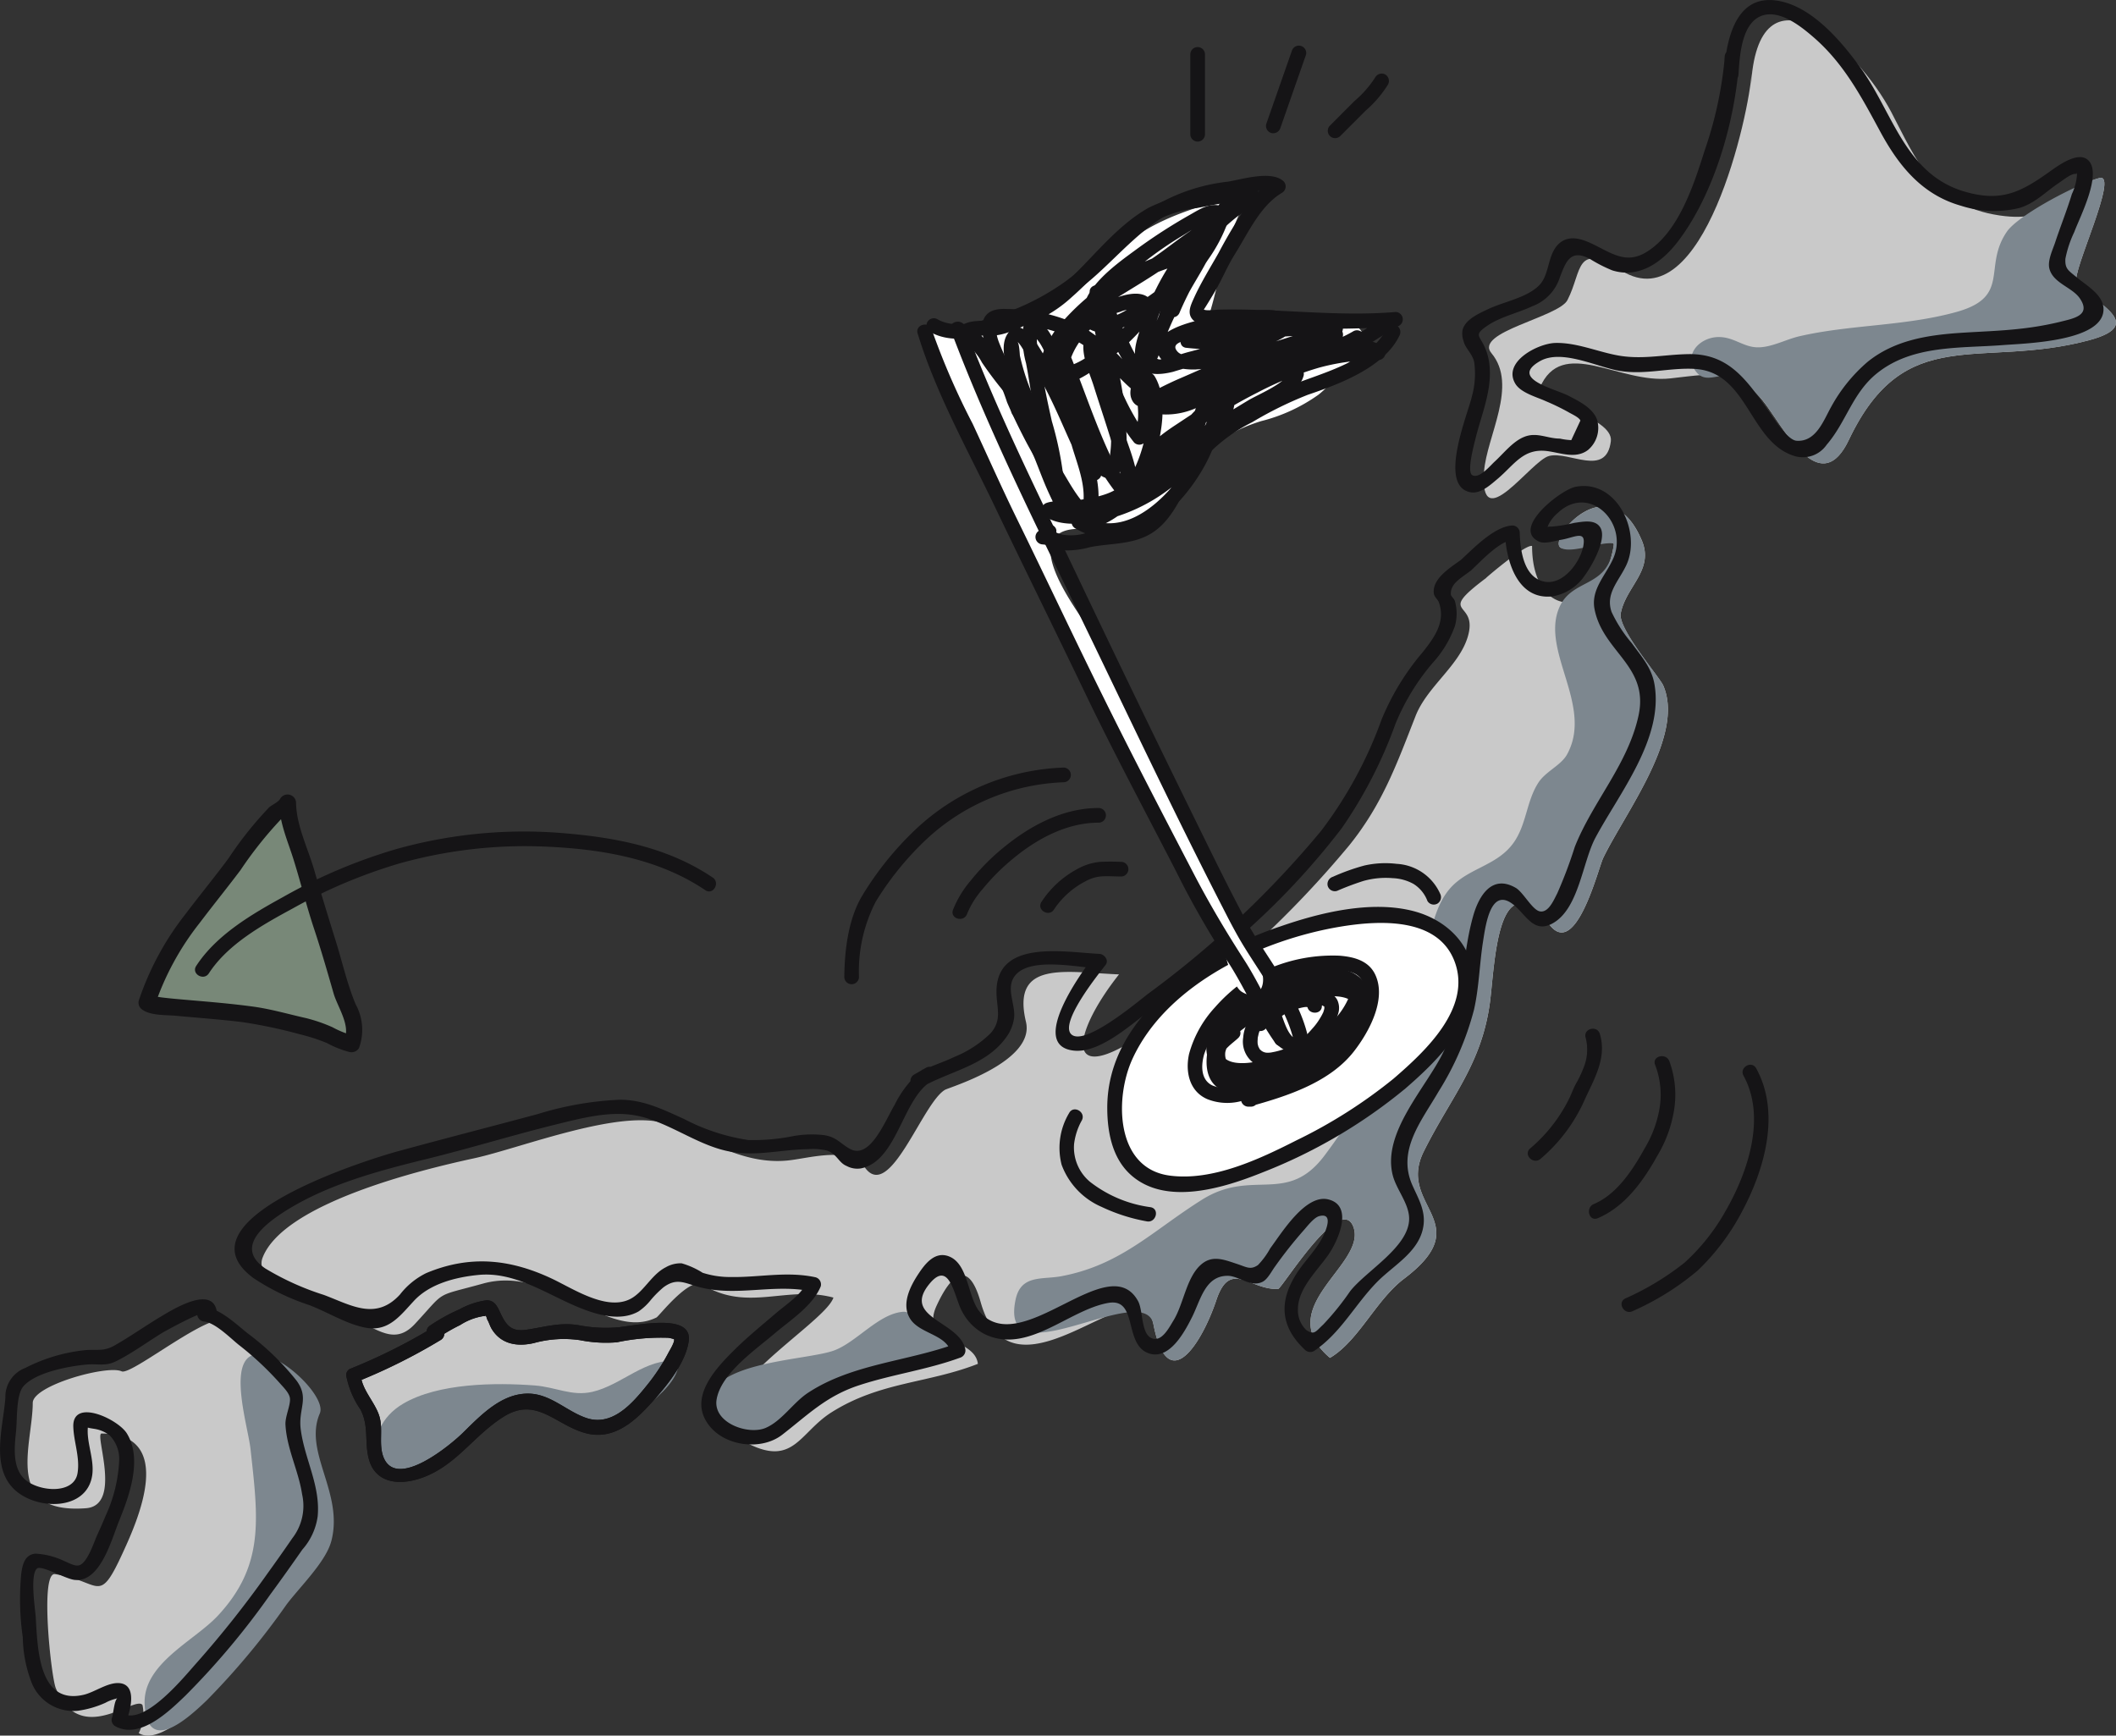 <svg xmlns="http://www.w3.org/2000/svg" xmlns:xlink="http://www.w3.org/1999/xlink" width="213.584" height="175.186" viewBox="0 0 213.584 175.186">
  <rect x="0" y="0" width="213.584" height="175.186" fill="#333333" stroke="none"/>
  <defs>
    <clipPath id="clip-path">
      <rect id="長方形_165" data-name="長方形 165" width="213.584" height="175.186" fill="none"/>
    </clipPath>
  </defs>
  <g id="グループ_521" data-name="グループ 521" transform="translate(0 0)">
    <g id="グループ_520" data-name="グループ 520" transform="translate(0 0)" clip-path="url(#clip-path)">
      <path id="パス_4363" data-name="パス 4363" d="M16.294,19.4a15.226,15.226,0,0,0-1.6,1.733c-1.017,1.26-1.9,2.644-2.891,3.926-1.919,2.458-3.855,4.9-5.672,7.44A59.387,59.387,0,0,0,3.354,38.5c.53.619,11.715.707,15.521,2.352,1.2,0,4.748,1.808,5.141,1.808.8-1.388-.393-3.7-.8-4.624-.8-2.772-1.587-5.544-2.383-7.856-.575-2-1.18-4-1.751-6-.526-1.83-1.574-3.917-1.53-5.853-.044.3-.981.813-1.225,1.034l-.04.035" transform="translate(11.473 62.697)" fill="#788878" fill-rule="evenodd"/>
      <path id="パス_4364" data-name="パス 4364" d="M60.914,5.774c-.19,3.921-4.823,25.132-13.121,19.96-4.735-2.949-3.934,0-5.464,2.966-.884,1.724-9.447,3.232-7.679,5.349,2.732,3.267-.482,8.391-.743,11.985-.473,6.644,4.739-1.145,6.569-1.6,2.025-.513,5.778,2.2,6.233-1.49.305-2.48-7.75-4.023-7.184-5.358,2.237-5.3,8.028-.4,13.187-.981,4.721-.53,6.958-1.11,9.827,2.9,2.047,2.86,5.446,9.093,8.2,3.293,5.681-11.932,13.169-7.086,24.23-10.044,6.216-1.658.04-3.921-1.247-5.937-.531-.836,4.332-10.981,2.308-10.437-4.12,1.1-4.1,4.664-10.1,3.775-6.644-.99-8.386-5.6-10.91-10.42C71.563,3.143,61.475-6.043,60.843,7.281c0-.031.106-2.228.071-1.507-.168,3.47.084-1.591,0,0" transform="translate(115.886 1.589)" fill="#c9c9c9" fill-rule="evenodd"/>
      <path id="パス_4365" data-name="パス 4365" d="M41.994,20.184a3.52,3.52,0,0,0-.623-.053c-1.932.009-3.665,1.857-2.215,3.572.959,1.141,2.263.035,3.338.442a7.888,7.888,0,0,1,3.828,3.064c2.047,2.856,5.446,9.089,8.2,3.293,5.681-11.932,13.169-7.091,24.23-10.044,6.211-1.662.04-3.926-1.242-5.941-.535-.831,4.324-10.963,2.3-10.437-2.144.561-8.161,3.7-9.341,5.411-2.467,3.576.473,6.578-5.133,8.121-5.216,1.437-10.641,1.251-15.809,2.44-1.366.314-2.878,1.163-4.279,1.118-1.211-.035-2.073-.778-3.258-.986" transform="translate(132.104 13.888)" fill="#7d878f" fill-rule="evenodd"/>
      <path id="パス_4366" data-name="パス 4366" d="M74.964,70.445c-2.294,1.326-5.575,11.37-8.1,7.834-1.578-2.21-5.7-.884-7.865-.69-4.536.411-8.17-2.215-12.1-3.674-4.514-1.671-14.845,2.445-19.469,3.444C22.052,78.522,8.179,81.9,6.075,87.4c-1.167,3.055,7.865,5.632,9.9,6.521,2.016.889,3.59,2.184,5.473.164,3.223-3.47,1.866-2.692,6.9-4.085,6.914-1.91,12.5,5.893,17.489,3.426.256-.124,3.333-4.142,4.677-3.307,4.518,2.794,8.457.04,13.183,1.3-.9,2.838-16.03,11.092-8.51,14.787,4.509,2.224,5.124-1.189,8.32-3.209,4.92-3.1,9.69-2.9,14.77-4.889-.309-2.683-5.88-2.126-4.182-5.835,1.4-3.059,3.192-4.9,4.465-.389C81.794,103.318,94.7,87.514,96,94.118c1.463,7.476,4.925,1.817,6.348-2.445,1.393-4.164,3.382-.995,6.238-1.127.362-.018,6.326-9.757,7.6-6.251,1.379,3.8-8.368,8.108-2.37,13.209,2.9-1.711,4.637-5.84,7.48-7.988,7.546-5.707-.769-7.29,1.981-12.829s5.849-8.762,6.693-15.1c.486-3.682.712-14.558,6.034-7.767,2.652,3.377,4.9-5.747,5.389-6.764,2.224-4.6,8.254-12.365,6.065-17.413-.367-.853-4.589-5.72-4.293-7.277.513-2.723,3.4-4.363,2.126-7.378-3.276-7.723-9.567-.106-8.187.738.451.279,5.513-1.167,5.367-.27-1.3,7.727-8.254,7.71-8.254.1-.7-.208-5.04,3.532-4.629,3.223-5.247,3.93-.707,2.14-1.874,5.977-.889,2.918-4.1,5.013-5.256,7.957-1.874,4.774-3.316,8.859-6.689,13.05a103.48,103.48,0,0,1-19.58,18.183c-9.407,6.91-8.665,1.167-3.665-5.15-5.345-.208-10.893-1.494-9.394,4.788.964,4.023-7.732,6.609-8.165,6.861-2.383,1.375,1.759-1.017,0,0" transform="translate(20.427 39.554)" fill="#c9c9c9" fill-rule="evenodd"/>
      <path id="パス_4367" data-name="パス 4367" d="M36.084,29.965a.861.861,0,0,0-.208-.013c-2.458.155-4.713,3.059-6.98,3.9C26.018,34.929,15.638,34.9,16.19,39.779c.256,2.316,4.147,3.258,5.933,2.679,1.759-.575,2.953-2.71,4.5-3.691,4.916-3.1,9.69-2.9,14.77-4.889.1-.044-3.736-3.66-5.314-3.912" transform="translate(55.311 102.452)" fill="#7d878f" fill-rule="evenodd"/>
      <path id="パス_4368" data-name="パス 4368" d="M37.212,94.119c1.463,7.476,4.925,1.817,6.348-2.445,1.393-4.164,3.382-.995,6.238-1.127.362-.018,6.326-9.757,7.6-6.247,1.379,3.8-8.368,8.1-2.37,13.2,2.891-1.706,4.637-5.84,7.48-7.988,7.551-5.707-.769-7.29,1.981-12.829s5.849-8.762,6.693-15.1c.486-3.682.712-14.562,6.034-7.767,2.652,3.377,4.9-5.747,5.389-6.764,2.224-4.6,8.254-12.36,6.065-17.413-.367-.853-4.589-5.72-4.293-7.281C84.89,19.647,87.777,18,86.5,15c-3.276-7.732-9.567-.111-8.187.738,1.074.65,4-.668,5.358-.429-.371,4.642-4.2,3.351-5.517,6.512-1.835,4.407,3.484,9.889.813,14.765-.619,1.127-2.184,1.724-2.918,2.887-1.211,1.9-1.172,4.222-2.511,6.074-1.521,2.1-4.036,2.454-5.835,4.023-1.759,1.53-2.206,3.828-2.82,6A61.92,61.92,0,0,1,54.524,77.024c-3.811,5.128-7.285,1.313-12.383,4.5-5,3.13-8.2,6.613-14.244,7.741-1.927.358-4.063-.186-4.6,2.361-1.746,8.333,13-2.157,13.912,2.493" transform="translate(79.213 39.553)" fill="#7d878f" fill-rule="evenodd"/>
      <path id="パス_4369" data-name="パス 4369" d="M16.515,32.479a52.788,52.788,0,0,1-8.444,4.213c0,1.729,2.312,3.51,2.126,5.955-.3,3.97,1.512,5.066,5.548,3.293,3.342-1.468,4.8-4.659,7.984-6.193,3.939-1.9,5.972,2.6,9.6,2.215,2.984-.318,7.4-6.631,7.873-8.921.345-1.733-6.154-.438-6.808-.385-3.214.265-4.461-1.105-7.856-.053-4.575,1.415-3.97-2.869-5-2.745a16.648,16.648,0,0,0-5.376,2.467" transform="translate(27.609 102.126)" fill="#c9c9c9" fill-rule="evenodd"/>
      <path id="パス_4370" data-name="パス 4370" d="M31.542,37.8c2.224-.239,8.094-4.372,7.475-6.7-3.223-.367-5.641,2.427-8.643,3.108-2.06.464-3.652-.486-5.809-.65-3.988-.3-9.726-.239-13.258,1.835-4.637,2.723-3.059,8.9,2.657,6.388,3.342-1.472,4.792-4.659,7.979-6.193,3.939-1.9,5.972,2.6,9.6,2.215" transform="translate(29.398 106.283)" fill="#7d878f" fill-rule="evenodd"/>
      <path id="パス_4371" data-name="パス 4371" d="M21.015,30.917c0-3.316-9.788,4.938-10.888,4.434-1.437-.668-8.97,1.419-8.97,3.187,0,4.164-3.019,11.255,5.367,10.632,3.709-.279.827-7.542,1.583-7.542,7.63.009,3.537,8.987,2.179,11.949C7.753,59.117,8.072,56.491,3.4,55.823c-1.538-.217-.389,10.353.08,11.494,2.449,6.025,8.01.681,8.753,1.715a4.239,4.239,0,0,1-.38,2.834c4.377,2.714,17.573-17.2,19.093-19.323,1.322-4.907-2.829-9.023-1.145-12.94.769-1.423-7.979-8.687-9.354-8.687" transform="translate(2.149 103.065)" fill="#c9c9c9" fill-rule="evenodd"/>
      <path id="パス_4372" data-name="パス 4372" d="M22.139,49.822c1.317-4.907-2.834-9.018-1.149-12.94.809-1.87-5.34-7.5-7.3-5.557-1.631,1.614.088,7.148.305,9.147.765,7,1.463,11.742-3.324,16.856-2.374,2.533-7.555,4.823-7.361,8.912.243,5.093,4.222,1.569,6.251-.38A74.965,74.965,0,0,0,17.6,56.219c1.255-1.7,3.974-4.315,4.536-6.4" transform="translate(11.291 105.781)" fill="#7d878f" fill-rule="evenodd"/>
      <path id="パス_4373" data-name="パス 4373" d="M54.166,37.931c-5.031,4.324-29.743,19.637-28.677,1.313.305-5.247,4.27-9.177,8.24-12.126a35.526,35.526,0,0,1,19.522-6.229c3.965.332,7.626,2.3,7.626,6.883-.305,4.257-3.66,7.537-6.711,10.159" transform="translate(87.077 71.458)" fill="#fff" fill-rule="evenodd"/>
      <path id="パス_4374" data-name="パス 4374" d="M54.216,38.015a50.39,50.39,0,0,1-9.854,6.264c-3.74,1.9-8.435,4.111-12.749,3.554-5.486-.7-5.614-7.776-3.8-11.759C31.312,28.417,40.989,24,48.832,22.7c3.833-.632,9.823-1,11.516,3.541,1.746,4.686-2.984,9.049-6.132,11.772-.747.645.34,1.729,1.088,1.088,3.121-2.706,6.8-6.251,6.936-10.7.111-3.682-2.586-6.335-5.964-7.246-4.3-1.154-9.5.119-13.594,1.547a33.223,33.223,0,0,0-12.219,7.277c-3.108,3-5.212,6.7-5.181,11.1.013,2.356.5,4.947,2.312,6.618,3.541,3.271,9.5,1.362,13.364-.19A52.689,52.689,0,0,0,55.3,39.1c.752-.641-.34-1.724-1.088-1.088" transform="translate(86.483 70.83)" fill="#151416"/>
      <path id="パス_4375" data-name="パス 4375" d="M60.4,6.033a39.251,39.251,0,0,1-2,9.138c-1.074,3.391-2.6,8.209-5.813,10.225-1.919,1.207-3.271.363-5.075-.557-1.194-.606-2.683-1.291-3.828-.243-1.176,1.074-.906,3.081-1.981,4.186-1.225,1.26-3.563,1.662-5.128,2.4-.88.416-2.361,1.043-2.617,2.131a2.1,2.1,0,0,0,.1,1.1c.159.734.884,1.269,1.07,2.109a8.486,8.486,0,0,1-.221,3.461c-.354,1.675-3.492,9.049-.159,9.7,1,.195,2-.725,2.7-1.313,1.746-1.463,2.626-3.17,5.088-2.838,1.34.177,2.851.809,4.072-.106a2.908,2.908,0,0,0,.924-3.072c-.424-1.189-1.866-1.883-2.887-2.414-1.393-.716-5.968-1.711-2.887-3.484,2.188-1.26,5.738.575,7.988.964,2.586.451,5.035-.323,7.613-.19,5.468.287,5.526,7.489,10.2,8.824a2.917,2.917,0,0,0,3.152-1.167c1.989-2.308,2.595-5.225,5.1-7.228,3.594-2.878,8.417-2.493,12.745-2.834,2.215-.172,10.336-.358,10.093-3.753-.1-1.375-1.751-2.286-2.679-3.064-.862-.721-1.216-.858-1.163-1.892a11.173,11.173,0,0,1,.906-2.719c.482-1.362,2.94-6.008,1.313-7.3-1.034-.822-3.011.659-3.837,1.247-2.856,2.025-4.823,3.077-8.528,2-6.048-1.751-7.268-8.028-10.57-12.559C72.131,4.083,69.032.414,65.455.03,61.313-.421,60.526,4.45,60.327,7.54h1.481l.08-1.649c.044-.955-1.432-.95-1.485,0-.027.455-.04.911-.066,1.366-.035.818,1.331,1.034,1.45.2.084-.575.084-1.163.111-1.742.035-.955-1.432-.946-1.481,0-.009.106-.018.212-.018.318-.053.95,1.428.95,1.477,0,0-.106.013-.212.022-.318H60.416c-.018.393-.022,1.136-.049,1.348.482.066.968.128,1.45.195.022-.455.044-.911.071-1.366H60.4L60.327,7.54c-.053.959,1.415.946,1.481,0,.119-1.8.274-5.384,2.52-6.008,1.777-.491,3.815,1.154,5.035,2.206,3.077,2.652,4.85,6.021,6.746,9.527,1.87,3.466,4.231,6.392,8.161,7.5a10.825,10.825,0,0,0,5.906.221c1.591-.482,2.639-1.636,3.983-2.533.376-.252,1.238-.937,1.636-.9.38.035-.035-1.048.181.08a5.479,5.479,0,0,1-.517,1.958c-.5,1.645-1.149,3.249-1.689,4.885-.248.747-.8,1.857-.57,2.67.407,1.468,2.339,1.852,3.09,3.006,1.127,1.7-.672,1.989-2.073,2.343a31.606,31.606,0,0,1-3.9.676c-2.1.243-4.2.292-6.3.438-3.289.23-6.543.782-9.182,2.918a16.2,16.2,0,0,0-3.682,4.558c-.747,1.326-1.507,3.541-3.479,3.4-.95-.066-2.356-2.365-2.812-2.993-2.2-3.072-3.988-5.827-8.121-5.751-2.546.044-4.783.61-7.334.088-2-.4-4.014-1.264-6.079-1.216-1.751.04-5.362,1.905-4.045,4.111.553.928,2.171,1.348,3.072,1.764a22.911,22.911,0,0,1,2.272,1.1c.314.19,1.1.53,1.225.858-.305.659-.614,1.317-.92,1.976a6.655,6.655,0,0,1-1.149-.155c-1.273,0-2.33-.69-3.607-.172-1.167.469-2.1,1.7-3.006,2.52-.424.393-1.552,1.764-2.246,1.331-.553-.34.208-3.13.327-3.625.575-2.374,1.645-4.779,1.441-7.277a5.937,5.937,0,0,0-.411-1.813c-.566-1.4-1.238-1.37.115-2.316s3.125-1.309,4.6-2.007a4.614,4.614,0,0,0,2.79-2.935c.6-1.552,1.048-2.856,2.988-1.866a14.6,14.6,0,0,0,2.294,1.18c2.719.853,5.035-.831,6.627-2.913,3.7-4.858,5.813-12.29,6.189-18.351.057-.95-1.419-.946-1.477,0" transform="translate(113.669 0.003)" fill="#151416"/>
      <path id="パス_4376" data-name="パス 4376" d="M74.7,70.071a10.823,10.823,0,0,0-2.728,3.506c-.924,1.53-2.454,5.526-4.478,4.443-.986-.53-1.331-1.18-2.586-1.393a10.614,10.614,0,0,0-3.152.088,20.631,20.631,0,0,1-4.54.4A20.539,20.539,0,0,1,50.7,74.978c-2.153-.968-4.089-1.941-6.49-1.932a32.762,32.762,0,0,0-8.249,1.446c-4.695,1.26-9.4,2.467-14.093,3.749C18.507,79.16-.666,85.2,7.26,91.048a23.328,23.328,0,0,0,5.65,2.732c1.835.7,3.855,1.972,5.76,2.29,2.259.38,3.413-1.247,4.81-2.745,1.6-1.711,4.191-2.37,6.494-2.595,3.55-.345,6.653,1.79,9.774,3.13,1.866.8,4.438,1.675,6.4.544a5.641,5.641,0,0,0,1.229-1.158,10.449,10.449,0,0,1,1.251-1.251c1.353-1.021,2.179-.433,3.576-.053,3.789,1.034,7.6-.362,11.406.455-.168-.305-.345-.61-.513-.911-.5,1.216-2.109,2.259-3.068,3.081-1.472,1.26-2.984,2.484-4.354,3.859-1.614,1.614-4.076,4.217-2.9,6.724,1.313,2.794,5.548,3.5,7.851,1.715,2.622-2.029,4.447-3.912,7.776-5,3.355-1.1,6.861-1.561,10.185-2.781a.766.766,0,0,0,.517-.911c-.659-2.794-6.459-3.117-3.59-6.569,2.06-2.476,2.48,1.415,3.285,2.834a5.365,5.365,0,0,0,2.224,2.246c4.359,2.153,8.5-2.445,12.555-3.134,2.98-.5,1.494,4.186,4.036,5.088,2.109.747,3.656-2.2,4.39-3.66.866-1.737,1.322-4.147,3.572-4.16,1.141-.009,2.339,1.22,3.55.6.513-.261.924-1.1,1.251-1.538a43.775,43.775,0,0,1,2.816-3.568c.376-.411,1.092-1.384,1.658-1.521,1.229-.309.862.968.473,1.826-.645,1.441-1.883,2.6-2.736,3.917-1.843,2.834-1.711,5.415.818,7.763a.756.756,0,0,0,.9.115c2.714-1.821,4.133-4.7,6.388-6.989,1.7-1.724,4.368-3.095,4.677-5.774.172-1.481-.557-2.675-1.132-3.974-1.561-3.519.884-6.432,2.63-9.434a29.515,29.515,0,0,0,3.59-8.28c.513-2.268.553-4.593.911-6.879.287-1.857.827-5.743,3.258-3.568,1.149,1.026,1.923,2.688,3.687,1.773,2.732-1.419,3.072-6.211,4.407-8.7,2.4-4.478,6.892-10.009,5.955-15.464-.287-1.689-1.309-2.8-2.294-4.164a13.806,13.806,0,0,1-2.034-3.143c-.645-1.852.694-3.072,1.468-4.695,1.591-3.32-.915-8.758-5.115-7.94-1.472.292-6.521,4.213-3.678,5.53.579.27,1.618-.084,2.193-.177,1.375-.221,2.573-1.052,2.281.588s-2.034,4.023-3.952,3.625c-2.1-.433-2.414-3.227-2.471-4.925a.751.751,0,0,0-.738-.738c-1.808.088-3.908,2.281-5.172,3.453-.654.606.172,1.5.893,1.163l.022-.009c-.248-.429-.5-.853-.747-1.282-1.034.8-3.068,1.919-2.935,3.475.031.433.411.632.53.995.65,1.923-.411,3.435-1.622,4.965a25.3,25.3,0,0,0-4.173,6.821A42.123,42.123,0,0,1,115.034,45.9a97.655,97.655,0,0,1-17.44,16.428c-.92.694-6.547,5.482-7.82,4.076-1.11-1.233,2.838-6.114,3.5-6.967.367-.477-.141-1.092-.637-1.114-3.568-.168-10.53-1.538-10.376,4,.044,1.556.566,2.7-.614,4.032a11.249,11.249,0,0,1-3.607,2.356c-1.357.65-2.8,1.052-4.1,1.8.248.429.5.853.747,1.278l1.2-.69c-.248-.424-.5-.853-.747-1.278l-.438.252a.74.74,0,0,0,.747,1.278l.438-.252a.74.74,0,0,0-.747-1.278c-.4.23-.8.46-1.2.69a.74.74,0,0,0,.747,1.278c2.812-1.618,6.41-2.157,8.466-4.925a4.3,4.3,0,0,0,.884-2.073c.168-1.437-.959-3.13.2-4.39,1.618-1.764,6.339-.694,8.4-.6-.217-.371-.429-.743-.641-1.114-1.017,1.322-6.591,8.881-1.941,9.4,2.555.287,5.659-2.529,7.458-3.859A120.5,120.5,0,0,0,108.045,55.5a75.09,75.09,0,0,0,9.063-9.858,45.669,45.669,0,0,0,5.442-10.583,22.708,22.708,0,0,1,3.793-6.167,10.9,10.9,0,0,0,2.193-3.669,4.664,4.664,0,0,0,0-2.489c-.053-.239-.4-.491-.411-.69-.066-1.092,1.012-1.64,1.941-2.352a.742.742,0,0,0-.747-1.282l-.022.013c.3.385.6.774.9,1.163.92-.853,2.86-2.957,4.129-3.019l-.743-.743c.1,2.776,1.225,6.808,4.788,6.415a4.9,4.9,0,0,0,3.28-2.126c.7-.95,2.263-3.674,1.556-4.827-.535-.871-1.795-.575-2.635-.464a14.5,14.5,0,0,1-2.272.376c-.946-.04-.561.5-.314-.217a3.772,3.772,0,0,1,.95-1.18c3.143-2.953,7.139.986,5.592,4.58-.738,1.706-2.286,3.13-1.905,5.132.836,4.35,5.53,5.734,4.443,10.76-1.065,4.916-4.62,8.678-6.432,13.249a45.556,45.556,0,0,1-1.773,4.7c-.34.641-.871,1.967-1.746,1.813-.769-.133-1.68-1.936-2.449-2.378-2.4-1.388-3.727.8-4.31,2.909-1.286,4.615-.831,9.222-2.993,13.678-1.751,3.616-6.22,8.13-5.1,12.449.376,1.432,1.622,2.82,1.649,4.315.049,2.86-4.319,5.287-5.955,7.365a26.967,26.967,0,0,1-2.714,3.364c-.774.712-.9,1.105-1.72.548a2.74,2.74,0,0,1-.836-2.069c-.018-2.126,2-3.952,3.112-5.579.88-1.286,2.577-4.889-.049-5.53-2.316-.57-4.757,3.47-5.853,4.929a7.906,7.906,0,0,1-1.247,1.7c-.774.522-1.136.2-2.162-.133-1.357-.451-2.533-.924-3.687.181-1.393,1.331-1.675,3.93-2.683,5.557-.429.69-1.2,2.25-2.232,1.759-1.052-.5-.818-2.794-1.339-3.736C93.584,88,84.84,99.209,80.631,94.531c-1.317-1.459-1.145-4.965-3.24-5.7-1.353-.473-2.321.752-2.984,1.751-.858,1.286-1.795,3.121-.849,4.593.973,1.516,3.678,1.552,4.111,3.391.172-.3.345-.6.517-.906-4.911,1.808-10.477,2.029-14.947,4.965-1.5.986-2.657,2.86-4.293,3.55-1.768.743-5.336-.522-4.934-2.887.451-2.639,3.939-5.013,5.827-6.627,1.574-1.344,3.859-2.785,4.682-4.779A.749.749,0,0,0,64,90.968c-2.931-.632-5.636.022-8.576-.027a8.994,8.994,0,0,1-2.825-.429,8.121,8.121,0,0,0-2.122-.955,2.992,2.992,0,0,0-1.609.407c-1.477.747-2.246,2.582-3.678,3.245-2.414,1.123-5.765-1.154-7.865-2.131-4.2-1.963-8.231-2.37-12.612-.539a7.569,7.569,0,0,0-2.666,2.171c-2.454,2.683-4.982,1.039-7.688.035a27.375,27.375,0,0,1-5.9-2.666c-2.944-1.985-.446-4.182,1.693-5.588,4.31-2.825,9.615-4.244,14.571-5.46,4.416-1.083,8.758-2.427,13.174-3.515,2.5-.614,5.314-1.357,7.9-.889,2.988.539,5.619,2.551,8.541,3.408,3.161.933,5.765.049,8.912,0a6.014,6.014,0,0,1,1.927.15c1.008.367,1.145,1.22,1.967,1.552a2.266,2.266,0,0,0,1.437.239c3.572-.712,4.169-6.751,6.861-8.629.778-.539.035-1.826-.747-1.278" transform="translate(18.323 37.956)" fill="#151416"/>
      <path id="パス_4377" data-name="パス 4377" d="M16.716,32.411a57.84,57.84,0,0,1-8.444,4.213.721.721,0,0,0-.367.641,9.035,9.035,0,0,0,1.441,3.448c.875,1.671.389,3.263.844,4.991.637,2.4,2.935,2.666,5.018,2.02,3.7-1.141,5.477-4.337,8.6-6.286,3.307-2.064,5.208.836,8.254,1.662,2.582.7,4.606-.862,6.286-2.661,1.569-1.68,3.806-4.253,4.133-6.631.287-2.064-2.586-1.883-3.895-1.79-1.039.08-2.064.252-3.095.389a14.518,14.518,0,0,1-4.191-.212c-1.932-.292-3.4.217-5.261.477-1.538.217-2.025-.544-2.595-1.751-.292-.619-.553-1.207-1.335-1.233a7.859,7.859,0,0,0-2.772.92,18.3,18.3,0,0,0-2.98,1.649c-.782.53-.044,1.813.747,1.278a18.02,18.02,0,0,1,2.312-1.348,6.066,6.066,0,0,1,2.356-.9c.429.049-.155-.278.221-.018.08.053.119.309.164.385.168.287.256.623.429.915.942,1.565,2.582,1.826,4.266,1.441a11.366,11.366,0,0,1,4.659-.292,13.389,13.389,0,0,0,3.731.212,21.56,21.56,0,0,1,5.155-.455,2.991,2.991,0,0,1,.606.146c.088.287-.464,1.158-.584,1.393a19.7,19.7,0,0,1-2.166,3.271c-1.494,1.857-3.519,4.186-6.14,3.276-2.02-.7-3.6-2.449-5.866-2.449-2.705,0-4.792,2.224-6.574,3.97-1.242,1.22-6.618,5.69-7.971,2.52-.57-1.339-.009-2.9-.477-4.3-.455-1.362-1.729-2.591-1.843-4.036-.124.208-.243.424-.367.637a58.062,58.062,0,0,0,8.444-4.213c.8-.517.053-1.8-.747-1.278" transform="translate(27.037 101.553)" fill="#151416"/>
      <path id="パス_4378" data-name="パス 4378" d="M16.716,32.411a57.84,57.84,0,0,1-8.444,4.213.721.721,0,0,0-.367.641,9.035,9.035,0,0,0,1.441,3.448c.875,1.671.389,3.263.844,4.991.637,2.4,2.935,2.666,5.018,2.02,3.7-1.141,5.477-4.337,8.6-6.286,3.307-2.064,5.208.836,8.254,1.662,2.582.7,4.606-.862,6.286-2.661,1.569-1.68,3.806-4.253,4.133-6.631.287-2.064-2.586-1.883-3.895-1.79-1.039.08-2.064.252-3.095.389a14.518,14.518,0,0,1-4.191-.212c-1.932-.292-3.4.217-5.261.477-1.538.217-2.025-.544-2.595-1.751-.292-.619-.553-1.207-1.335-1.233a7.859,7.859,0,0,0-2.772.92,18.3,18.3,0,0,0-2.98,1.649c-.782.53-.044,1.813.747,1.278a18.02,18.02,0,0,1,2.312-1.348,6.066,6.066,0,0,1,2.356-.9c.429.049-.155-.278.221-.018.08.053.119.309.164.385.168.287.256.623.429.915.942,1.565,2.582,1.826,4.266,1.441a11.366,11.366,0,0,1,4.659-.292,13.389,13.389,0,0,0,3.731.212,21.56,21.56,0,0,1,5.155-.455,2.991,2.991,0,0,1,.606.146c.088.287-.464,1.158-.584,1.393a19.7,19.7,0,0,1-2.166,3.271c-1.494,1.857-3.519,4.186-6.14,3.276-2.02-.7-3.6-2.449-5.866-2.449-2.705,0-4.792,2.224-6.574,3.97-1.242,1.22-6.618,5.69-7.971,2.52-.57-1.339-.009-2.9-.477-4.3-.455-1.362-1.729-2.591-1.843-4.036-.124.208-.243.424-.367.637a58.062,58.062,0,0,0,8.444-4.213c.8-.517.053-1.8-.747-1.278" transform="translate(27.037 101.553)" fill="#151416"/>
      <path id="パス_4379" data-name="パス 4379" d="M21.914,31.168c-.208-3.121-4.39-.53-5.654.225-1.565.933-3.059,1.994-4.642,2.9-1.278.729-1.808.34-3.342.539a17.055,17.055,0,0,0-5.734,1.764,3.106,3.106,0,0,0-2,2.988c-.2,2.887-1.534,7,.937,9.3,2.232,2.087,7.277,2.153,7.825-1.437.252-1.693-.641-3.413-.416-5.022.044-.345-.044,0-.066.013-.429.177.645.279.849.327a3.316,3.316,0,0,1,1.41.645,3.409,3.409,0,0,1,.942,2.639,14.914,14.914,0,0,1-1.362,5.464c-.265.654-.557,1.3-.849,1.945-.314.681-.955,2.732-1.782,3.041-.442.168-1.105-.248-1.512-.4a7.6,7.6,0,0,0-2.962-.765c-1.061.119-1.278,1.083-1.41,2.007A27.013,27.013,0,0,0,2.3,63.776a13.273,13.273,0,0,0,.946,4.717,4.534,4.534,0,0,0,4.624,2.7,10.2,10.2,0,0,0,2.763-.8,4.375,4.375,0,0,1,1.039-.407c.022,0,.309-.119.371-.1-.513-.177-.575,1.614-.747,2.034a.735.735,0,0,0,.34.836c2.5,1.375,5.455-1.53,7.086-3.095a77.808,77.808,0,0,0,8.563-10.208c1.1-1.494,2.171-3.006,3.236-4.531a6.376,6.376,0,0,0,1.543-3.342c.3-3.121-1.344-5.827-1.715-8.842-.243-2.056.889-3.081-.407-4.854a26.519,26.519,0,0,0-4.969-4.805c-1.2-.964-2.767-2.476-4.372-2.657-.95-.1-.937,1.379,0,1.485,1.141.124,2.657,1.68,3.492,2.347a31.153,31.153,0,0,1,4.173,3.9c.332.38.942.968,1,1.5.08.685-.5,1.839-.451,2.675.133,2.423,1.322,4.642,1.68,7.02a5.322,5.322,0,0,1-.981,4.421q-1.22,1.777-2.489,3.532a104.843,104.843,0,0,1-7.148,9.027c-1.2,1.331-5.239,6.388-7.5,5.146.111.279.225.557.34.836.442-1.1,1.18-3.766-.681-3.908-1.154-.088-2.476.915-3.585,1.176-4.6,1.083-4.655-4.805-4.845-7.851-.057-.836-.6-4.288.133-4.894.433-.363,2.856,1.039,3.771,1.149,2.613.309,3.74-4.058,4.5-5.928,1.034-2.542,2.392-6.247.8-8.846-.889-1.454-5.5-3.616-5.411-.685.049,1.574.694,3.112.424,4.708-.385,2.224-4.129,1.826-5.424.5-1.18-1.207-.928-3.276-.774-4.8.119-1.185-.009-3.616.738-4.487,1.242-1.423,4.571-2.025,6.348-2.193,1.207-.111,1.919.212,3.05-.358,1.591-.8,3.059-1.888,4.575-2.82.38-.234,4.054-2.232,4.08-1.905.057.946,1.538.95,1.481,0" transform="translate(0 101.483)" fill="#151416"/>
      <path id="パス_4380" data-name="パス 4380" d="M30.644,26.469a9.105,9.105,0,0,1,1.4-1.136c.23-.155.469-.3.7-.455a4.264,4.264,0,0,1,.906-.363,5.124,5.124,0,0,1,.884-.239c.217-.035.438-.022.659-.049s.5-.071.641-.088c.111-.009.221-.022.336-.027h.159l.115,0-.057-.013.057.018-.066-.035-.066-.057.15.115c.057.04.195.128.062.027.088.066.093.146.035.018.08.186-.013-.137.035.062.04.172.022-.062,0,.027-.009.062,0,.133-.009.195.013-.168,0-.018-.022.057s-.049.164-.075.248c-.057.164.04-.062-.049.1-.035.08-.075.155-.115.23-.093.172-.195.336-.3.5a6.28,6.28,0,0,1-.668.858c-.23.27-.477.53-.734.778-.1.1-.2.195-.314.292l-.133.115c-.155.133.057-.027-.009.009-.358.181-.676.42-1.034.592a6.987,6.987,0,0,1-1.751.566,2.15,2.15,0,0,1-.637.053,1,1,0,0,1-.508-.2c-.1-.062.071.066-.013-.009l-.1-.093c-.111-.1-.013.018-.084-.111-.022-.035-.115-.225-.1-.177.031.084-.013-.044-.018-.066l-.044-.164a1.185,1.185,0,0,1-.022-.133c.018.137,0,.018,0-.009,0-.093-.009-.186,0-.278,0-.031.027-.305,0-.159a3.128,3.128,0,0,1,.071-.354,2.264,2.264,0,0,1,.424-.955,2.719,2.719,0,0,1,.548-.455,7.228,7.228,0,0,1,.9-.513,11.926,11.926,0,0,1,1.773-.637,1.087,1.087,0,0,0,.27-.1c.168-.128.2-.155.1-.08-.062.044-.066.053-.018.018.141-.1-.093.013.066-.031.084-.027.172-.049.256-.071l.128-.027c.212-.035-.146.009.071,0,.1-.009.2,0,.305-.009.022,0,.164.018.062,0s.071.018.088.022c.04.009.075.027.115.035-.084-.035-.1-.04-.053-.018s.031.018-.044-.035c.027.027.1.1-.018-.035l-.035-.08q.027.119,0-.027c.04.95,1.521.955,1.477,0a1.47,1.47,0,0,0-1.591-1.344,2.635,2.635,0,0,0-1.808.517c.111-.062.221-.128.332-.19a9.515,9.515,0,0,0-3.528,1.622A3.779,3.779,0,0,0,28.4,27.335a2.68,2.68,0,0,0,1.008,2.538c1.048.765,2.449.438,3.572.027a7.418,7.418,0,0,0,2.361-1.313,11.239,11.239,0,0,0,1.53-1.649,5.388,5.388,0,0,0,1.154-2.144,1.893,1.893,0,0,0-.124-1.238,1.481,1.481,0,0,0-.3-.4,1.523,1.523,0,0,0-.283-.221c-.027-.013-.128-.066-.035-.013.133.08-.106-.08-.164-.111a2.977,2.977,0,0,0-1.852-.075l-.146.022c-.217.031.133,0-.04,0-.133,0-.265.009-.4.018a5.6,5.6,0,0,0-1.211.239c-.371.115-.747.243-1.11.385a5.5,5.5,0,0,0-.986.6A11.5,11.5,0,0,0,29.6,25.421a.741.741,0,0,0,1.048,1.048" transform="translate(97.085 77.386)" fill="#151416"/>
      <path id="パス_4381" data-name="パス 4381" d="M33.309,34.594a4.059,4.059,0,0,1-3.709.345c-1.2-.579-1.136-2.078-.813-3.17a12,12,0,0,1,6.985-7.21,15.816,15.816,0,0,1,6.193-1.26c1,.04,2.347.1,2.79,1.176a4.3,4.3,0,0,1-.248,2.927,11.74,11.74,0,0,1-1.7,3.108c-2.246,2.949-6.37,4.178-9.783,5.115a.746.746,0,0,0,.195,1.459h.305a.743.743,0,0,0,0-1.485h-.305c.066.486.133.973.2,1.454,3.7-1.017,8.019-2.4,10.473-5.544C45.4,29.572,47.2,26.292,46.067,23.8c-.659-1.454-2.166-1.839-3.625-1.954a16.307,16.307,0,0,0-7.064,1.282,11.859,11.859,0,0,0-3.024,1.618,16.7,16.7,0,0,0-2.489,2.316,11.347,11.347,0,0,0-2.608,4.69c-.4,1.79.018,3.789,1.843,4.575a5.476,5.476,0,0,0,5.256-.69c.707-.645-.345-1.689-1.048-1.048" transform="translate(92.767 74.618)" fill="#151416"/>
      <path id="パス_4382" data-name="パス 4382" d="M40.73,24.4a4.817,4.817,0,0,1-.252,3.125,10.657,10.657,0,0,1-.712,1.485c-.261.464-.433.964-.663,1.45a15.689,15.689,0,0,1-3.979,5.115c-.721.628.327,1.671,1.048,1.048a16.592,16.592,0,0,0,4.368-5.765c.968-2.184,2.378-4.354,1.618-6.852-.279-.911-1.706-.522-1.428.393" transform="translate(119.324 80.347)" fill="#151416"/>
      <path id="パス_4383" data-name="パス 4383" d="M42.964,25a8.433,8.433,0,0,1,.376,4.735,11.678,11.678,0,0,1-1.41,3.638c-1.189,2.144-2.8,4.677-5.163,5.667-.862.367-.482,1.8.4,1.428,2.763-1.163,4.633-3.806,6.043-6.353A12.85,12.85,0,0,0,44.79,30a9.788,9.788,0,0,0-.4-5.393c-.354-.871-1.786-.491-1.428.393" transform="translate(124.105 82.492)" fill="#151416"/>
      <path id="パス_4384" data-name="パス 4384" d="M49.337,25.423c2.316,4.209.416,9.783-1.817,13.651a20.641,20.641,0,0,1-4.125,5.2A27.561,27.561,0,0,1,37.4,47.9c-.853.429-.1,1.7.743,1.278a27.164,27.164,0,0,0,6.587-4.116,23.063,23.063,0,0,0,4.461-5.95c2.277-4.262,3.9-9.942,1.423-14.438-.46-.836-1.737-.088-1.278.747" transform="translate(126.653 83.162)" fill="#151416"/>
      <path id="パス_4385" data-name="パス 4385" d="M56.709,23.634C52,20.46,46.514,19.51,40.935,19.1A47.726,47.726,0,0,0,24.68,20.787,54.108,54.108,0,0,0,13.323,25.61c-3.174,1.746-6.724,3.828-8.749,6.945-.522.8.765,1.543,1.278.747,1.936-2.975,5.477-4.929,8.519-6.578a52.42,52.42,0,0,1,10.7-4.509A46.989,46.989,0,0,1,39.556,20.5c5.72.225,11.582,1.158,16.405,4.408.791.535,1.534-.747.747-1.278" transform="translate(15.23 64.942)" fill="#151416"/>
      <path id="パス_4386" data-name="パス 4386" d="M16.351,19.453a36.83,36.83,0,0,0-4.085,5.124c-1.428,1.927-2.953,3.784-4.4,5.7A28.924,28.924,0,0,0,3.2,38.935a.831.831,0,0,0,.217.827c.813.729,2.462.628,3.47.721,2.241.208,4.483.367,6.715.637a49.77,49.77,0,0,1,5.827,1.229,18.677,18.677,0,0,1,2.754.889,10.118,10.118,0,0,0,2.272.906.891.891,0,0,0,.964-.393,5.347,5.347,0,0,0-.336-4.425c-.866-2.082-1.357-4.319-2.034-6.472C22.315,30.5,21.59,28.14,20.9,25.77c-.637-2.2-1.795-4.474-1.83-6.786a.859.859,0,0,0-1.587-.429c-.186.367-.818.619-1.132.9-.822.725.385,1.927,1.2,1.2.473-.416,1.105-.65,1.4-1.238-.53-.146-1.061-.287-1.587-.433.027,2.02.853,3.82,1.446,5.712.725,2.308,1.3,4.664,2.06,6.958.725,2.175,1.357,4.377,1.989,6.578.385,1.344,1.746,3.249,1.079,4.659.323-.128.641-.261.959-.393a9.428,9.428,0,0,1-2.14-.849,15.9,15.9,0,0,0-2.67-.924c-1.795-.4-3.528-.915-5.376-1.167-2.157-.292-4.328-.473-6.5-.659-.858-.075-1.715-.146-2.573-.248-.279-.031-.553-.084-.831-.119-.239-.027-.464-.212-.2.027.075.274.146.553.221.827a27.774,27.774,0,0,1,4.5-8.254c1.357-1.795,2.776-3.545,4.133-5.345a39.414,39.414,0,0,1,4.085-5.133c.8-.752-.407-1.954-1.2-1.2" transform="translate(10.814 62.041)" fill="#151416"/>
      <path id="パス_4387" data-name="パス 4387" d="M31.868,33.078c-1.273.3-2.882.23-2.838-1.441a6.338,6.338,0,0,1,2.087-4.518A14.283,14.283,0,0,1,39.48,23.64a4.919,4.919,0,0,1,1.967.15,1.02,1.02,0,0,1,.729,1.468,5.35,5.35,0,0,1-1.861,2.277,30.015,30.015,0,0,1-2.807,1.954,14.356,14.356,0,0,1-4.77,1.994c-1.136.248-3.625.517-3.744-1.216s1.525-3.117,2.865-3.855a16.9,16.9,0,0,1,6.366-1.923c.668-.071,4-.446,3.612.738a7.579,7.579,0,0,1-1.848,2.493,15.158,15.158,0,0,1-2.4,1.972,15.288,15.288,0,0,1-5.345,2.387c-1.176.225-2.993.106-2.789-1.534a3.575,3.575,0,0,1,1.49-2.1,18.485,18.485,0,0,1,2.573-1.7,13.472,13.472,0,0,1,5.477-1.782c.88-.071,2.6-.2,3.276.522.473.513-.256,1.207-.548,1.618a17.038,17.038,0,0,1-2.259,2.5,12.79,12.79,0,0,1-5.672,3.391,5.518,5.518,0,0,1-3.254.217,2.413,2.413,0,0,1-1.432-2.1c.066-.827,1.11-1.459,1.653-1.985.69-.663-.358-1.706-1.043-1.048-.813.787-1.91,1.543-2.064,2.745a3.681,3.681,0,0,0,1.26,3.05c2,1.835,5.345.721,7.506-.265a13.288,13.288,0,0,0,3.47-2.374,20.745,20.745,0,0,0,2.882-3.059c.619-.844,1.393-1.764,1.07-2.882a2.406,2.406,0,0,0-1.609-1.485,9.509,9.509,0,0,0-4.991-.071,17.233,17.233,0,0,0-7.414,3.718c-1.494,1.247-2.767,3.731-1.039,5.358,1.472,1.393,3.877.8,5.552.181a18.08,18.08,0,0,0,6.777-4.31A8.415,8.415,0,0,0,43.3,25.51a1.916,1.916,0,0,0-1.313-2.334,7.857,7.857,0,0,0-2.873-.217,19.418,19.418,0,0,0-3.669.522c-2.383.57-5.274,1.591-6.777,3.643-1.18,1.614-1.835,4.049.106,5.371,1.8,1.225,4.319.544,6.2-.124a21.486,21.486,0,0,0,6.384-3.789c1.525-1.269,3.678-4,1.507-5.69-1.454-1.132-3.656-.8-5.318-.442a17.719,17.719,0,0,0-5.442,2.078,9.157,9.157,0,0,0-4.2,4.881c-.553,1.821-.672,4.31,1.468,5.088a5.091,5.091,0,0,0,2.887.009c.928-.217.535-1.645-.393-1.428" transform="translate(94.226 75.643)" fill="#151416"/>
      <path id="パス_4388" data-name="パス 4388" d="M31.934,19.7a21.08,21.08,0,0,0-2.179,0,5.77,5.77,0,0,0-2.2.685,9.932,9.932,0,0,0-3.691,3.364c-.5.813.778,1.556,1.278.747a8.462,8.462,0,0,1,3.165-2.834,3.917,3.917,0,0,1,1.64-.5c.663-.044,1.326.013,1.985.013a.741.741,0,0,0,0-1.481" transform="translate(81.251 67.296)" fill="#151416"/>
      <path id="パス_4389" data-name="パス 4389" d="M36.519,18.448c-3.581-.013-6.892,1.759-9.6,3.974A22.09,22.09,0,0,0,23.6,25.756a10.465,10.465,0,0,0-1.808,2.98c-.314.906,1.118,1.291,1.428.393a8.791,8.791,0,0,1,1.521-2.445,21.888,21.888,0,0,1,3.077-3.095c2.431-2.02,5.464-3.669,8.7-3.66a.741.741,0,0,0,0-1.481" transform="translate(74.398 63.108)" fill="#151416"/>
      <path id="パス_4390" data-name="パス 4390" d="M41.43,17.525a22.963,22.963,0,0,0-15.274,6.547,32,32,0,0,0-5.071,6.384c-1.41,2.352-1.782,5.522-1.808,8.223a.741.741,0,0,0,1.481,0,15.358,15.358,0,0,1,1.693-7.621A30.607,30.607,0,0,1,27.2,25.116a21.455,21.455,0,0,1,14.23-6.109.741.741,0,0,0,0-1.481" transform="translate(65.945 59.95)" fill="#151416"/>
      <path id="パス_4391" data-name="パス 4391" d="M31.247,22.513a27.966,27.966,0,0,1,2.7-1.017,8.347,8.347,0,0,1,2.94-.279,4.717,4.717,0,0,1,2.1.579,3.451,3.451,0,0,1,1.41,1.724.743.743,0,0,0,1.012.265.761.761,0,0,0,.265-1.012,5.109,5.109,0,0,0-4.385-3,9.562,9.562,0,0,0-3.289.177,21.6,21.6,0,0,0-3.152,1.132.766.766,0,0,0-.517.911.747.747,0,0,0,.911.517" transform="translate(103.684 67.42)" fill="#151416"/>
      <path id="パス_4392" data-name="パス 4392" d="M33.414,35.2a12.625,12.625,0,0,1-6.136-2.568,4.515,4.515,0,0,1-1.6-3.811,6.488,6.488,0,0,1,.778-2.378c.451-.84-.827-1.591-1.278-.747a6.841,6.841,0,0,0-.756,5.225,7.437,7.437,0,0,0,4.027,4.244,18,18,0,0,0,4.567,1.463c.928.181,1.331-1.247.393-1.428" transform="translate(82.737 86.65)" fill="#151416"/>
      <path id="パス_4393" data-name="パス 4393" d="M27.178,1.789V9.9a.741.741,0,0,0,1.481,0V1.789a.741.741,0,0,0-1.481,0" transform="translate(92.969 3.677)" fill="#151416"/>
      <path id="パス_4394" data-name="パス 4394" d="M35.14,2.043a10.7,10.7,0,0,1-2.1,2.4c-.84.836-1.671,1.675-2.507,2.511a.74.74,0,0,0,1.043,1.048c.862-.862,1.724-1.72,2.582-2.582A11.474,11.474,0,0,0,36.413,2.79a.757.757,0,0,0-.261-1.012.744.744,0,0,0-1.012.265" transform="translate(103.685 5.749)" fill="#151416"/>
      <path id="パス_4395" data-name="パス 4395" d="M39.074,11.488c4.35-4.509,9.359-5.468,14.96-7.135-2.529,2.873-3.342,8.59-4.447,12.263,2.577.133,14.787-.261,15.349,2.122.38,1.614-3.391,5.429-4.4,6.207a17.125,17.125,0,0,1-5.778,2.666c-5.133,1.591-6.384,4.16-9.518,8.015a8.419,8.419,0,0,1-4.9,2.772c-1.6.358-4.359-.3-5.769.442-3.7,1.941,3.174,9.876,4.266,11.94,3.187,6.039,6.114,12.334,9.009,18.523,1.631,3.492,3.2,6.932,4.982,10.269a19.976,19.976,0,0,1,2.016,3.682c.438,1.671-.619,2.882-2.064,1.954-1.114-.721-1.7-4.416-2.268-5.641-1.322-2.856-2.582-5.756-4.036-8.545-3.148-6.025-6.423-11.9-9.315-18.076C33.791,45.74,30.5,37.871,26.324,31.116c-1.158-1.879-6.521-10.194-4.766-12.577.725-.981,2.489-.592,3.488-.513,1.972.168,2.524.323,4.39-.389a26.864,26.864,0,0,0,9.637-6.149" transform="translate(72.55 14.892)" fill="#fff" fill-rule="evenodd"/>
      <path id="パス_4396" data-name="パス 4396" d="M20.981,8.321c1.817,5.986,5.049,11.746,7.741,17.374C31.736,32,34.844,38.267,37.864,44.571,40.781,50.658,44,56.644,47.085,62.647a89.2,89.2,0,0,0,5.066,8.872c1.8,2.706,3.019,5.725,4.9,8.368a.74.74,0,0,0,1.278-.747,6.468,6.468,0,0,0-.915-1.53c-.544-.769-1.83-.031-1.278.752a6.354,6.354,0,0,1,.915,1.525c.429-.252.853-.5,1.278-.747-1.7-2.383-2.781-5.093-4.359-7.546-1.835-2.847-3.541-5.707-5.106-8.718-3.117-5.99-6.251-12-9.239-18.054-2.94-5.941-5.76-11.949-8.678-17.9-1.534-3.139-2.949-6.335-4.421-9.5a73.575,73.575,0,0,1-4.12-9.487c-.279-.911-1.706-.522-1.428.393" transform="translate(71.647 25.345)" fill="#151416"/>
      <path id="パス_4397" data-name="パス 4397" d="M21.515,19.758c2.622,1.516,6.229.217,8.811-.8a26.492,26.492,0,0,0,8.05-5.022c2.52-2.277,4.832-4.978,7.953-6.468a20.783,20.783,0,0,1,5.628-1.437c.61-.1,3.7-.875,4.186-.424.053-.389.1-.774.15-1.163A7.088,7.088,0,0,0,53.7,6.7,51.941,51.941,0,0,0,50.626,11.8c-.809,1.432-1.79,3.015-2.467,4.514-.367.809-.76,1.622-.057,2.29.654.628,2.02.393,2.82.371,1.521-.044,3,.2,4.522.27A103.8,103.8,0,0,0,68.5,19.232l-.371-1.379c-1.645.88-3.121,2.056-4.81,2.856A27.984,27.984,0,0,1,57.7,22.22c-2.984.725-5.765,2.011-7.33,4.77s-2.171,5.725-4.253,8.2c-2.272,2.719-5.712,5.19-9.217,3.117a.739.739,0,0,0-.743,1.278c5.583,3.311,11.269-2.414,13.532-7.224.716-1.512,1.136-3.17,1.958-4.624,1.3-2.294,3.612-3.373,6.07-4a39.36,39.36,0,0,0,5.712-1.468c1.936-.818,3.6-2.153,5.446-3.143a.743.743,0,0,0-.376-1.375c-5.964.5-11.9-.38-17.842-.239-.195,0-1.388.159-1.512-.027.022.027.836-1.326,1.052-1.689.76-1.269,1.309-2.657,2.1-3.912,1.317-2.1,2.546-4.872,4.743-6.167a.747.747,0,0,0,.15-1.163c-1.229-1.123-4.16-.195-5.623.044A18.515,18.515,0,0,0,42.6,8.1c-2.8,2.175-5.049,5-8.015,6.976a24.887,24.887,0,0,1-5.42,2.745c-1.994.716-4.9,1.817-6.905.663a.74.74,0,0,0-.747,1.278" transform="translate(72.368 13.74)" fill="#151416"/>
      <path id="パス_4398" data-name="パス 4398" d="M21.751,8.239c4.16,11.074,9.615,21.679,14.739,32.338,4.2,8.722,8.36,17.471,12.785,26.078.561,1.1,1.127,2.193,1.755,3.258,1.954,3.311,4.965,7.025,5.5,10.933.239-.309.477-.623.716-.937-1.556.088-1.852-2.228-2.414-3.293-.442-.844-1.72-.1-1.278.747a4.457,4.457,0,0,1,.813,2.374.728.728,0,0,0,.371.637,4.129,4.129,0,0,0,2.507,1.017.756.756,0,0,0,.712-.937c-.645-4.7-4.341-8.758-6.529-12.856-1.866-3.5-3.594-7.078-5.345-10.636q-5.995-12.2-11.83-24.482c-3.864-8.09-7.918-16.229-11.074-24.632-.332-.884-1.764-.5-1.428.393" transform="translate(74.232 25.122)" fill="#151416"/>
      <path id="パス_4399" data-name="パス 4399" d="M30.449,23.867c-.557-3.285,2.179-6.724,5.314-7.6a2.122,2.122,0,0,1,1.684-.049c-.133.172-.274.349-.407.522-.239.619-1.176,1.3-1.653,1.751a23.1,23.1,0,0,1-3.355,2.568c-1.127.707-3.652,1.653-2.6-.553a13.267,13.267,0,0,1,3.2-3.9,24.527,24.527,0,0,1,6.711-4.27c.248-.106,2.679-1.034,2.767-.809.133.336-1.3,1.415-1.6,1.68a20.8,20.8,0,0,1-2.944,2.171c-.681.411-2.63,1.724-3.506,1.45-2.162-.676,4.116-5.619,4.836-6.145a37.266,37.266,0,0,1,3.165-2.122c.853-.5,2.679-1.866,3.656-1.472-.15-.363-.3-.729-.446-1.088-.623,1.357-2.144,2.383-3.086,3.55a23.5,23.5,0,0,0-2.82,4.381,21.485,21.485,0,0,0-1.5,3.722c-.3,1.057-.915,2.5-.508,3.612.575,1.565,2.387,1.388,3.7,1.065a48.836,48.836,0,0,1,8.209-1.795l-.371-1.379A16.616,16.616,0,0,1,45.4,20.3c-.858.186-3.139.8-3.873,0-.964-1.048,1.384-1.207,2-1.393a25.13,25.13,0,0,1,3.78-.9,13.193,13.193,0,0,1,3.7-.3c.4.053.968-.124-.115.146a15.249,15.249,0,0,1-1.627.46,21.978,21.978,0,0,1-6.525.15V19.9c1.98-.694,4.545-.606,6.64-.813A43.006,43.006,0,0,1,57.5,18.7c-.066-.482-.133-.968-.2-1.454-3.523,1.432-7.241,2.3-10.765,3.7-1.649.659-3.267,1.4-4.894,2.1-.659.283-1.3.6-1.927.911-.27.133-.765.482-1.079.42-.526-.106-.265-.027-.168-.65a17.551,17.551,0,0,1,1.074-2.873,45.849,45.849,0,0,1,2.4-5.588C43.7,11.9,45.139,8.571,47.46,5.525l-1.278-.752c-.433.849-1.057,1.53-1.485,2.374-.522,1.03-.906,2.131-1.437,3.156a50.921,50.921,0,0,0-2.953,5.632c-.327.9,1.1,1.282,1.428.393a34.7,34.7,0,0,1,2.838-5.283,16.03,16.03,0,0,0,2.042-3.873.749.749,0,0,0-.906-.911c-1.255.177-2,1.233-3,1.919-1.291.884-2.5,1.87-3.793,2.741-2.648,1.786-5.765,3.205-8.1,5.411C26.121,20.772,30.688,28,32.376,32.8l1.353-.566c-2.064-3.771-3.444-7.842-5.672-11.538-.606-1-2.37-4.3-3.718-2.166-1.017,1.6.332,4.522.937,6.048,1.552,3.886,2.471,8,4.049,11.887a.741.741,0,0,0,1.428-.393c-.411-2.688-1.892-4.885-3.139-7.241a48.922,48.922,0,0,1-2.148-4.509,16.727,16.727,0,0,0-1.5-3.377.741.741,0,0,0-1.278.747c1.423,3.143,3.077,6.158,4.761,9.173,1.158,2.073,2.427,5.464,4.655,6.653a.753.753,0,0,0,1.088-.442c1.154-3.276-.813-6.879-1.472-10.062-.332-1.631-.61-3.28-1.012-4.9-.1-.407-.217-.818-.327-1.225a4.039,4.039,0,0,0-.177-.707c-.195-.4.155-.592-.252-.168-.389-.049-.774-.1-1.163-.15,1.242,2.869,2.131,5.871,3.316,8.758a19.888,19.888,0,0,0,3.82,6.649.733.733,0,0,0,.721.19c2.007-.769-.066-5.539-.446-6.773-.57-1.848-1.189-3.674-1.768-5.517-.332-1.065-1.043-2.533-.906-3.682l-1.454.2c1.362,3.289,2.851,6.985,5.071,9.783a.748.748,0,0,0,1.163-.15c1.313-1.782-.181-4.142.915-5.8H37.942c1.357,2.232.212,6.79-.942,8.917s-3.28,2.5-5.46,2.834a12.094,12.094,0,0,1-2.069.168,2.549,2.549,0,0,0-1.154.115.753.753,0,0,0-.177,1.353c1.432,1.026,3.784.809,5.42.5a17.759,17.759,0,0,0,7.33-3.4c2.736-2.078,6.565-5.76,6.472-9.615-.022-1.079-.827-2.078-2-1.662-1.2.424-1.636,2.224-2,3.28-1.052,3-2.471,5.964-5.438,7.5A28.172,28.172,0,0,1,33.5,35.25a8.409,8.409,0,0,0-2.617.99.748.748,0,0,0-.15,1.158c2.639,2.6,7.369-2.7,8.819-4.359,1.764-2.025,3.267-4.306,5.225-6.149a12.458,12.458,0,0,1,4.076-2.568c1.2-.473,3.2-1.41,4.478-1.07-.172-.3-.345-.606-.517-.911-.309,1.114-3.214,2.3-4.129,2.851-1.309.782-2.595,1.6-3.939,2.334-1.176.645-2.37,1.26-3.488,2-.99.654-1.976,1.578-3.183,1.751l.911.915c.447-2.02,3.448-3.431,5-4.474A52.76,52.76,0,0,1,49.635,24.4a33.541,33.541,0,0,1,6.18-2.493,22.328,22.328,0,0,1,3.311-.637,20.827,20.827,0,0,0,2.838-.15.739.739,0,0,0,.517-.911c-.8-1.923-6.269-.765-7.727-.464a48.443,48.443,0,0,0-7.237,1.543c-1.742.645-3.9,1.141-5.186,2.56a.746.746,0,0,0,.721,1.238c5.013-1.583,9.681-4.089,14.642-5.8-.239-.411-.477-.822-.721-1.238-1.406,1.171-3.435,1.547-5.106,2.21s-3.364,1.331-5.062,1.95c-1.494.539-2.966,1.105-4.438,1.693a6.4,6.4,0,0,0-2.781,1.468.751.751,0,0,0,.522,1.264,7.482,7.482,0,0,0,3.9-.955c1.8-.76,3.7-1.242,5.508-2.042,1.958-.866,3.917-1.653,5.937-2.37a25.228,25.228,0,0,0,4.553-1.751.74.74,0,0,0-.747-1.278c-2.8,1.645-6.282,2.122-9.217,3.528a36.559,36.559,0,0,1-5.2,2.02c-1.574.477-3.019,1.583-4.735,1.366.177.424.349.844.526,1.264.729-.9,2.617-1.3,3.682-1.724,1.8-.716,3.638-1.362,5.446-2.051,2.666-1.017,6.039-1.7,8.258-3.545a.746.746,0,0,0-.721-1.238c-4.96,1.706-9.633,4.213-14.642,5.8.239.416.477.827.716,1.238,1.061-1.167,3.072-1.631,4.54-2.179a28.4,28.4,0,0,1,5.526-1.207,41.916,41.916,0,0,1,4.872-.676c.455-.018.911-.057,1.362-.066s1.538.217,1.379-.164c.177-.305.345-.606.517-.911a7.688,7.688,0,0,1-1.941-.027,14.279,14.279,0,0,0-1.552.283,26.636,26.636,0,0,0-3.621.818,40.571,40.571,0,0,0-6.79,2.993c-2.206,1.185-4.3,2.586-6.384,3.965-1.406.928-3.338,2.339-3.722,4.076a.752.752,0,0,0,.911.911,8.568,8.568,0,0,0,3.351-1.777c1.547-1.043,3.24-1.835,4.85-2.781,1.693-1,3.36-2.051,5.053-3.055,1.03-.614,2.179-1.127,2.52-2.361a.748.748,0,0,0-.517-.911c-1.861-.5-4.164.623-5.858,1.317a14.676,14.676,0,0,0-5.46,4.072c-1.64,1.852-3.041,3.9-4.735,5.707-.681.734-4.509,4.8-5.893,3.435-.049.385-.1.774-.15,1.163a7.385,7.385,0,0,1,2.263-.84c1.017-.327,2-.716,2.988-1.11a11.678,11.678,0,0,0,4.275-2.613,15.031,15.031,0,0,0,2.98-4.695c.177-.424.959-3.722,1.477-3.842.6-.146-.623,2.918-.889,3.391a16.839,16.839,0,0,1-4,4.438,17.4,17.4,0,0,1-6.048,3.342c-1.569.482-4.306,1.105-5.8.035l-.177,1.353a14.113,14.113,0,0,1,2.48-.15,21.291,21.291,0,0,0,3.117-.592,6.169,6.169,0,0,0,4.226-3.563c1.2-2.586,2.281-7.281.685-9.9a.747.747,0,0,0-1.278,0c-1.167,1.751.332,4.107-.915,5.8.389-.053.774-.1,1.163-.15a23.107,23.107,0,0,1-2.184-3.881c-.893-1.72-1.764-3.457-2.507-5.252a.745.745,0,0,0-1.454.195c-.155,1.344.623,3.006,1.017,4.244.729,2.321,1.521,4.615,2.193,6.954a20.5,20.5,0,0,1,.65,2.675c0,.018.049.871.066.88-.057.177.031.106.265-.208.349-.155.376-.323.071-.5-.057-.389-.787-1.176-1.026-1.645-2.087-4.133-3.382-8.536-5.212-12.772a.746.746,0,0,0-1.163-.15c-.889.928.433,3.775.672,4.867.438,1.967.707,3.983,1.273,5.924.645,2.206,1.729,4.62.915,6.923l1.088-.438c-.99-.53-2.011-2.316-2.591-3.289-.791-1.317-1.477-2.706-2.219-4.049-1.45-2.617-2.843-5.239-4.076-7.957l-1.278.747a19.9,19.9,0,0,1,1.636,3.713c.526,1.225,1.11,2.423,1.72,3.607,1.251,2.44,2.856,4.682,3.28,7.453.477-.133.95-.265,1.428-.393-1.459-3.59-2.268-7.383-3.66-10.986a22.577,22.577,0,0,1-1.472-4.39c-.013-.075-.062-1.454-.3-1.384.2-.062.889,1.22,1.012,1.419.544.866,1.034,1.751,1.53,2.648,1.711,3.121,2.878,6.485,4.584,9.6.393.721,1.636.23,1.353-.57-.95-2.706-2.1-5.3-2.935-8.055-.964-3.2-.836-5.7,1.976-7.767,2.272-1.671,4.783-3,7.109-4.589,1.105-.756,2.109-1.658,3.236-2.374.756-.486,2.069-1.817,2.913-1.936-.305-.3-.61-.606-.911-.911A9.709,9.709,0,0,1,44.03,8.925c-.442.831-.893,1.636-1.379,2.44a26.54,26.54,0,0,0-2.343,4.571c-.327.9,1.1,1.282,1.428.393C42.509,14.238,43.87,12.5,44.8,10.5c.809-1.733,1.8-3.289,2.661-4.973a.742.742,0,0,0-1.278-.752,57.713,57.713,0,0,0-6.552,11.91c-.738,1.675-1.326,3.408-1.967,5.115-.345.911-1.171,2.166-.818,3.187.831,2.427,5.323-.566,6.5-1.074,4.7-2.011,9.62-3.311,14.345-5.234a.745.745,0,0,0-.195-1.454,45.929,45.929,0,0,0-7.829.332c-2.272.186-5.155.159-7.321.915-.623.221-.774,1.286,0,1.428a26.492,26.492,0,0,0,5.769.013,7.658,7.658,0,0,0,4.575-1.353c.734-.641.791-1.481-.084-2.011-1.569-.946-4.244-.186-5.9.035-1.569.208-8.209,1.079-7.162,3.917.5,1.344,2.591,1.64,3.806,1.591a17,17,0,0,0,6.282-1.658.745.745,0,0,0-.376-1.379,38.564,38.564,0,0,0-6.282,1.185c-.654.155-1.282.376-1.932.557a4.14,4.14,0,0,1-1.357.283c-.818-.141-.813-1.141-.738-1.861.234-2.321,1.751-5.066,3.015-6.98a21.049,21.049,0,0,1,2.957-3.514,6.433,6.433,0,0,0,1.622-1.98A.753.753,0,0,0,46.1,5.658c-1.238-.5-2.3.239-3.355.836a54.01,54.01,0,0,0-5.371,3.47c-1.923,1.419-5.995,4.2-5.34,7.113.893,3.974,11.414-2.617,11.631-5.61.19-2.573-3.806-.959-4.934-.477a23.886,23.886,0,0,0-9.425,6.985c-.924,1.2-3.17,5.106-.225,5.619,1.41.252,3.1-.84,4.186-1.578a23.433,23.433,0,0,0,4.372-3.709c.716-.8,2.091-2.135,1.136-3.276s-3.112-.354-4.191.119c-3.568,1.569-6.242,5.124-5.566,9.111.159.937,1.587.539,1.428-.393" transform="translate(77.338 15.201)" fill="#151416"/>
      <path id="パス_4400" data-name="パス 4400" d="M59.123,7.781c-1.636,3.5-6.905,4.615-10.11,5.977a28.486,28.486,0,0,0-8.753,5.486c-2.263,2.224-2.918,6.2-5.588,7.962-1.7,1.127-3.988.92-5.919,1.286a5.319,5.319,0,0,1-2.356.164,12.647,12.647,0,0,0-2.025-.5c.124.46.248.92.376,1.379a2.714,2.714,0,0,0,.875-.875c.561-.769-.725-1.507-1.278-.747-.115.115-.234.23-.349.345a.748.748,0,0,0,.376,1.379c.858.071,1.556.548,2.4.606a8.65,8.65,0,0,0,2.378-.327c1.919-.385,3.948-.256,5.751-1.149,3.165-1.565,3.833-5.667,6.061-8.125a16.577,16.577,0,0,1,4.558-3.338,37.98,37.98,0,0,1,5.628-2.772c3.134-1.065,7.741-2.763,9.257-6.008.4-.858-.875-1.609-1.278-.747" transform="translate(80.869 25.314)" fill="#151416"/>
      <path id="パス_4401" data-name="パス 4401" d="M29.137,27.518c-.221-.3-.389-.614-.61-.915-.212.371-.424.743-.641,1.114-.2-.027-.164-.128-.115.274a2.314,2.314,0,0,0,.292.681c.34.707.694,1.41,1.017,2.122.756,1.693,1.3,3.431,2.135,5.1a.747.747,0,0,0,1.379-.376A34.091,34.091,0,0,0,31.259,28.1c-.332-1.485-.663-2.971-.9-4.474-.234-1.468-.818-3.214-.544-4.69l-.712.544c1.163-.15,2.471,4.434,2.75,5.163.65,1.711,1.207,3.47,2.025,5.11.57,1.141,1.98,5.177,3.881,3.815,1.406-1.008,1.021-4.217.937-5.681-.243-4.31-1.79-8.492-2.14-12.811-.371.212-.743.424-1.114.641.393.186.469,1.1.61,1.477.34.893.871,1.742,1.26,2.617.884,1.985,2.179,3.722,3.046,5.707.34-.34.676-.676,1.017-1.012a18.373,18.373,0,0,1-3.245-2.935,20.552,20.552,0,0,0-3.656-2.949,17.462,17.462,0,0,0-7.785-1.857c-5.968-.314.606,9.147,1.892,10.734.345-.349.694-.7,1.043-1.048a36.789,36.789,0,0,1-4-4.805,10.945,10.945,0,0,0-1.49-2.21,4.076,4.076,0,0,0-.455-.239c-.221-.146.522.168.774.208,1.72.283,3.24-.654,4.8-1.273a13.562,13.562,0,0,0,4.036-2.586C35.932,13.235,38.089,10.3,41,8.3a11.937,11.937,0,0,1,4.885-1.72c.822-.155,1.649-.323,2.476-.46a8.388,8.388,0,0,1,2.816-.393q-.219-.55-.438-1.088c-.477,1.026-1.879,1.755-2.728,2.507a23.543,23.543,0,0,0-3.024,3.369,14.451,14.451,0,0,0-2.9,7c-.124.942,1.357.933,1.481,0a14.481,14.481,0,0,1,3.625-7.4,18.789,18.789,0,0,1,2.874-2.75,5.7,5.7,0,0,0,1.941-1.98A.744.744,0,0,0,51.572,4.3a4.918,4.918,0,0,0-2.3.19c-.924.164-1.852.309-2.776.477a16.9,16.9,0,0,0-5.455,1.569c-3.607,2.034-6.052,5.663-9.186,8.293a11.6,11.6,0,0,1-3.249,1.976,10.978,10.978,0,0,1-3.484,1.163c-.875.022-3.245-.243-3.223,1.247a1.534,1.534,0,0,0,.778,1.127A5.668,5.668,0,0,1,24.2,22.165,37.585,37.585,0,0,0,28.584,27.5c.676.7,1.631-.323,1.043-1.048a23.609,23.609,0,0,1-3.7-6.3c-.4-1.052-.451-1.883.765-1.914a17.192,17.192,0,0,1,3.187.376,12.161,12.161,0,0,1,6.2,3.081c1.5,1.313,2.794,3.112,4.549,4.085a.747.747,0,0,0,1.012-1.012,36.671,36.671,0,0,0-2.011-3.506c-.566-.981-.959-2.051-1.446-3.077-.442-.928-.973-3.267-1.994-3.749-.46-.221-1.163.027-1.114.637.318,3.912,1.366,7.683,1.98,11.547a18.245,18.245,0,0,1,.186,3.258,11.347,11.347,0,0,1-.111,1.6,1.734,1.734,0,0,1-.15.672c-.314.4.071.168-.159-.049a12.253,12.253,0,0,1-1.662-3.095c-.8-1.6-1.335-3.32-1.972-4.991a39.442,39.442,0,0,0-1.861-4.332c-.464-.88-1.1-1.83-2.224-1.684a.769.769,0,0,0-.716.544,9.4,9.4,0,0,0,.265,3.691c.3,1.521.486,3.059.809,4.58.6,2.843,1.649,5.787,1.649,8.7l1.379-.371c-1.039-2.091-1.729-4.3-2.745-6.4-.539-1.11-.429-2.334-1.861-2.511a.744.744,0,0,0-.637,1.114c.221.3.389.614.61.915.561.756,1.848.018,1.278-.747" transform="translate(74.914 14.423)" fill="#151416"/>
      <path id="パス_4402" data-name="パス 4402" d="M31.524,1.58q-1.293,3.694-2.586,7.387a.751.751,0,0,0,.517.915.762.762,0,0,0,.911-.517q1.293-3.7,2.586-7.392a.741.741,0,0,0-1.428-.393" transform="translate(98.875 3.546)" fill="#151416"/>
    </g>
  </g>
</svg>
